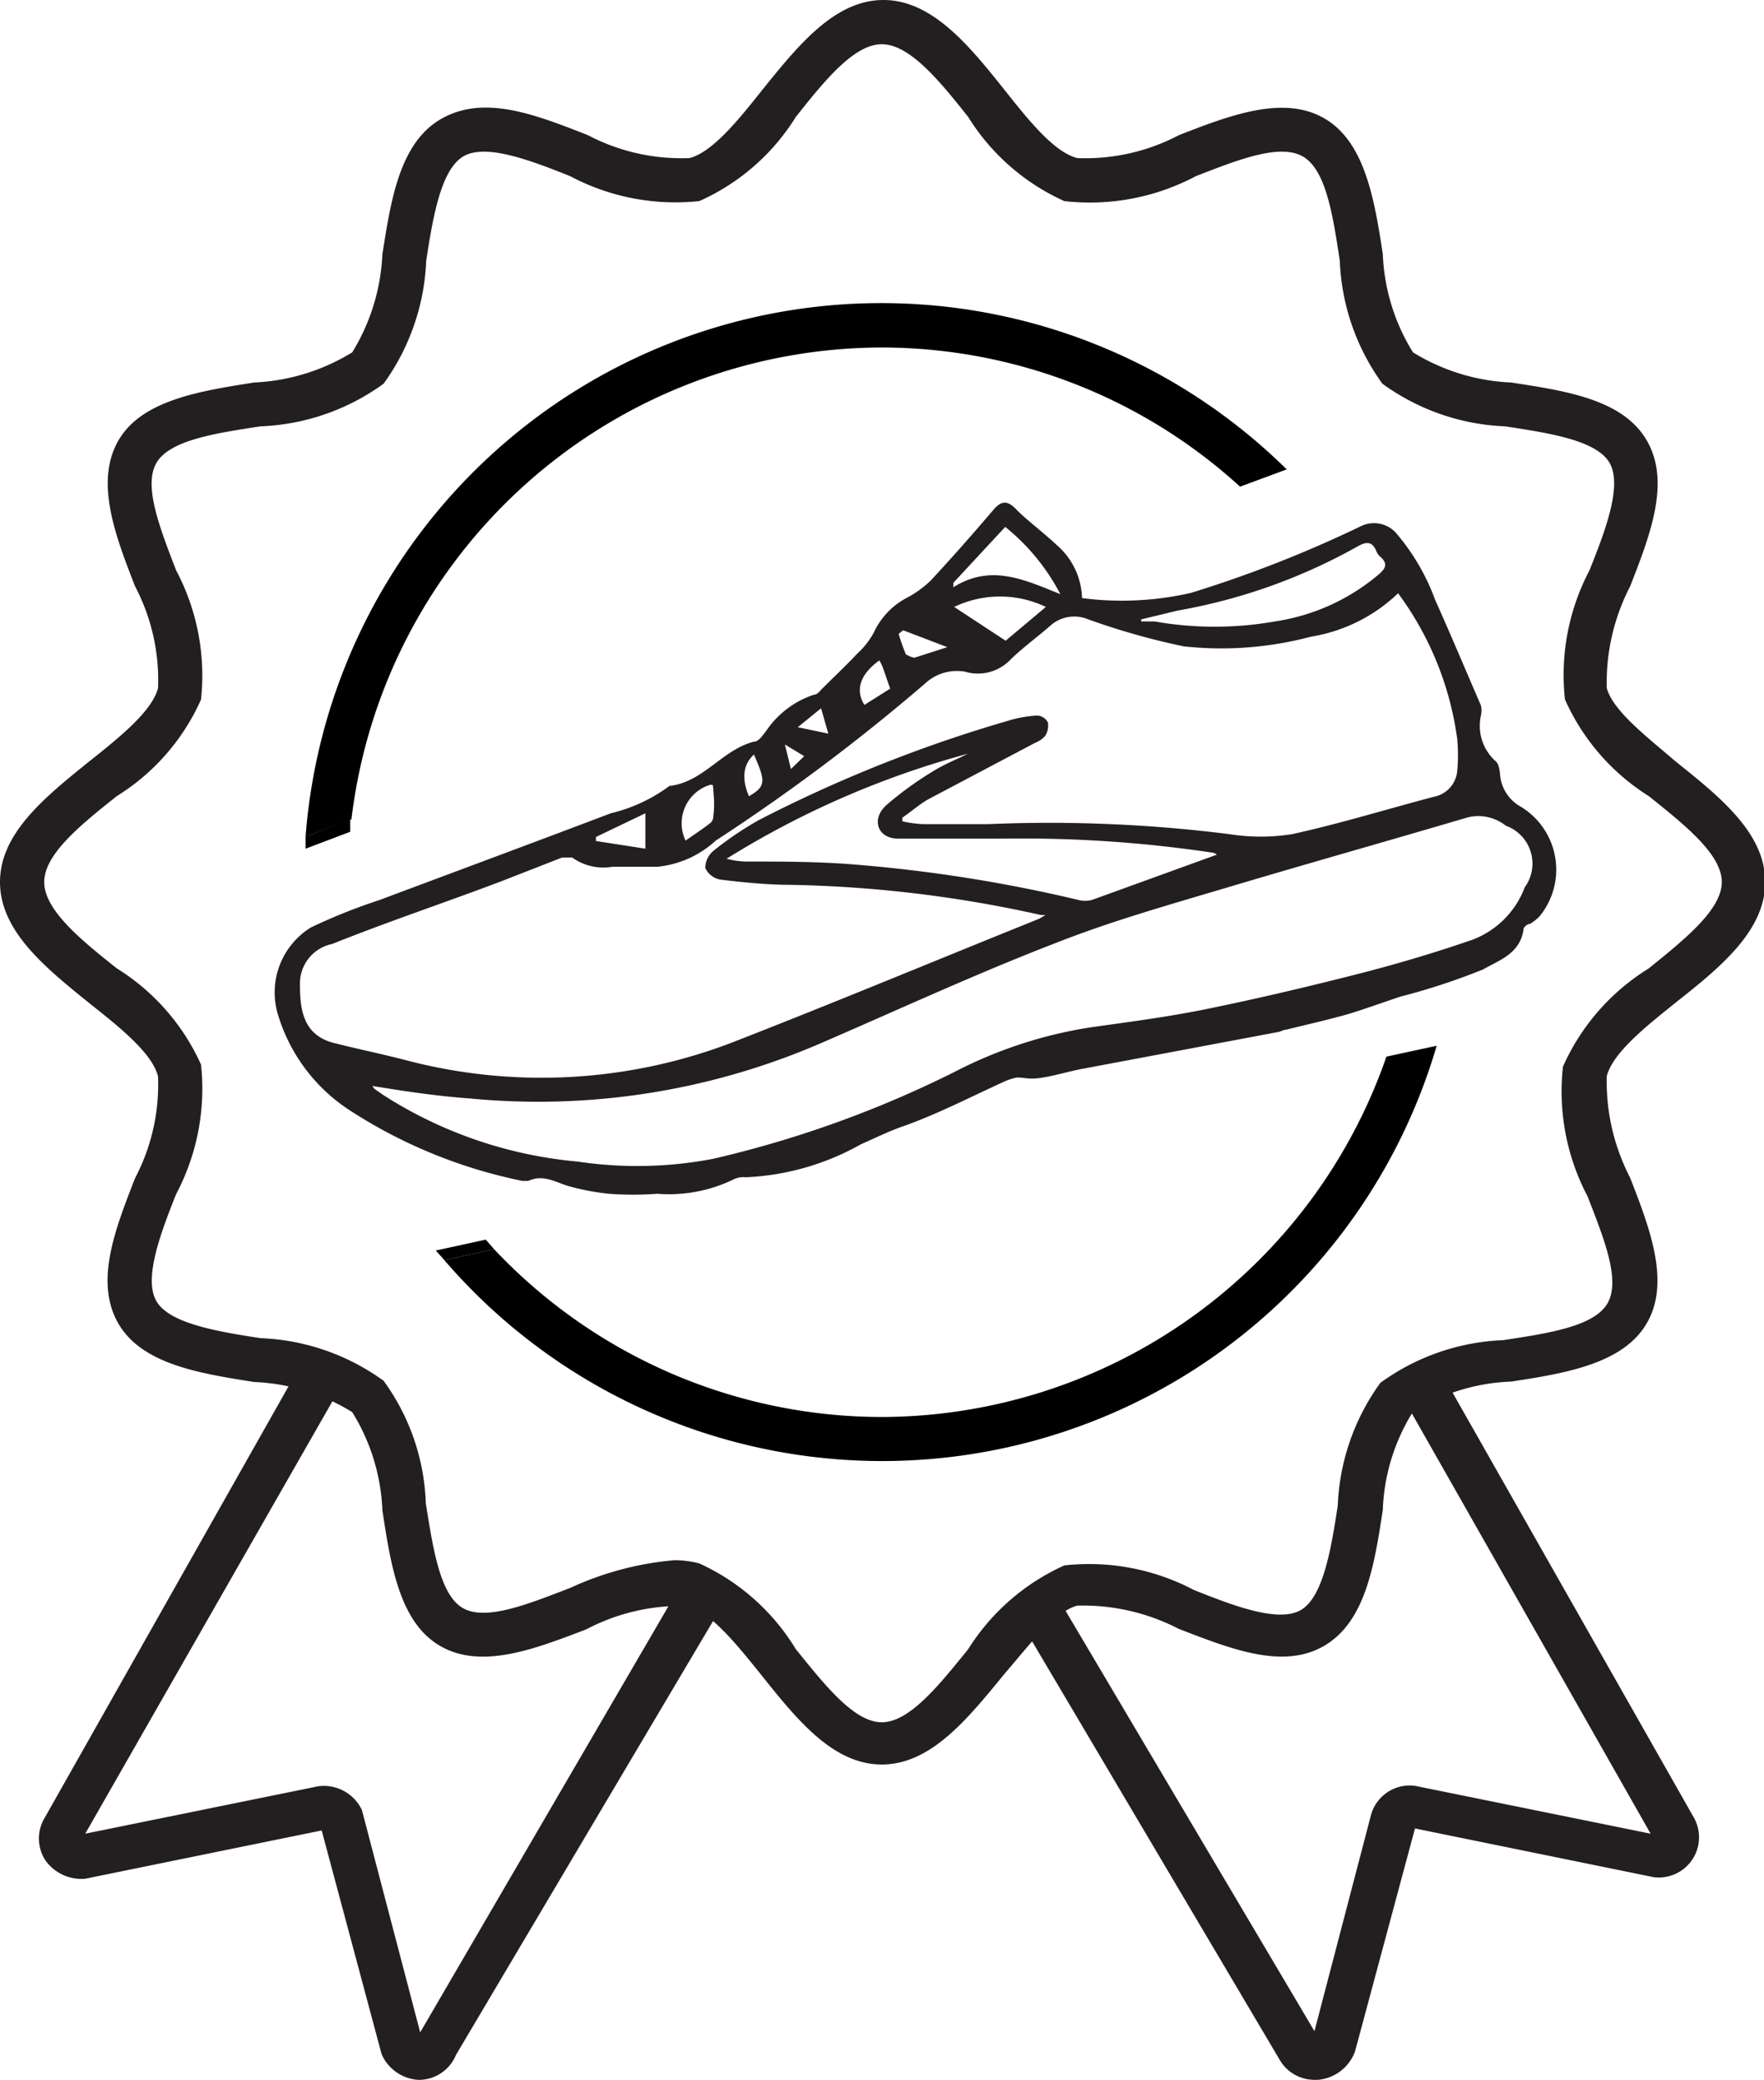 <svg viewBox="0 0 43.87 51.71" xmlns="http://www.w3.org/2000/svg"><defs><style>.cls-1{fill:#231f20;}</style></defs><g data-sanitized-data-name="Layer 2" data-name="Layer 2" id="Layer_2"><g data-sanitized-data-name="Layer 1" data-name="Layer 1" id="Layer_1-2"><path d="M26.91,14.87a7.69,7.69,0,0,0,2.71-.13,30.18,30.18,0,0,0,4.23-1.66.74.74,0,0,1,.91.22,5.41,5.41,0,0,1,.93,1.61c.39.87.76,1.75,1.14,2.63a.55.55,0,0,1,0,.25,1.18,1.18,0,0,0,.36,1.13c.09.07.11.25.12.38a1,1,0,0,0,.5.75,1.83,1.83,0,0,1,.48,2.73,1.12,1.12,0,0,1-.24.19c-.06,0-.16.08-.16.13-.08.62-.63.78-1,1a16.17,16.17,0,0,1-2.07.68l-.67.23c-.27.09-.55.19-.83.26-.44.12-.89.22-1.33.33-.07,0-.14.05-.21.06l-4.84.91c-.33.06-.65.16-1,.22s-.43,0-.65,0a1.4,1.4,0,0,0-.29.09c-.86.39-1.7.83-2.59,1.14-.36.13-.68.29-1,.43a6.39,6.39,0,0,1-2.87.82.54.54,0,0,0-.31.06,3.68,3.68,0,0,1-1.88.35,8.15,8.15,0,0,1-1.21,0,6.14,6.14,0,0,1-1-.19c-.33-.1-.63-.3-1-.13,0,0-.1,0-.15,0A12.41,12.41,0,0,1,8.69,27.6a4.32,4.32,0,0,1-1.77-2.35,1.9,1.9,0,0,1,.81-2.19,14,14,0,0,1,1.7-.68c1.92-.72,3.84-1.43,5.76-2.16a4,4,0,0,0,1.46-.68c.84-.09,1.31-.9,2.1-1.1.12,0,.23-.17.32-.29a2.3,2.3,0,0,1,1.18-.88c.09,0,.16-.12.23-.18.28-.28.57-.55.84-.84a2,2,0,0,0,.41-.52,1.86,1.86,0,0,1,.79-.85,2.58,2.58,0,0,0,.63-.45c.53-.57,1.05-1.16,1.56-1.76.2-.23.35-.23.57,0s.67.57,1,.88A1.81,1.81,0,0,1,26.91,14.87Zm7.86-.12a4.07,4.07,0,0,1-2.17,1.08,8.65,8.65,0,0,1-3.16.24,17.57,17.57,0,0,1-2.4-.68.89.89,0,0,0-.9.15c-.33.29-.69.55-1,.85A1.12,1.12,0,0,1,24,16.7,1.16,1.16,0,0,0,23,17a49.3,49.3,0,0,1-5.2,3.9,2.51,2.51,0,0,1-1.45.65l-1.12,0a1.33,1.33,0,0,1-1-.23s-.17,0-.25,0l-1.51.59c-1.4.53-2.81,1-4.21,1.56a1,1,0,0,0-.8,1c0,.62.07,1.26.84,1.46.59.15,1.18.27,1.76.42a13.26,13.26,0,0,0,8.12-.42c2.57-1,5.11-2.06,7.67-3.09l.15-.09-.11,0A31,31,0,0,0,19.69,22c-.59,0-1.19-.06-1.77-.13a.51.51,0,0,1-.38-.29.56.56,0,0,1,.22-.44,8.31,8.31,0,0,1,1.11-.75,34.54,34.54,0,0,1,6.2-2.47,3,3,0,0,1,.73-.13.32.32,0,0,1,.26.17.47.47,0,0,1-.07.34.65.65,0,0,1-.25.17l-2.65,1.4c-.23.13-.43.31-.65.46l0,.09a3,3,0,0,0,.51.07c.54,0,1.09,0,1.63,0a35.64,35.64,0,0,1,6,.25,5,5,0,0,0,1.55,0c1.19-.26,2.35-.62,3.53-.93a.72.72,0,0,0,.58-.63,4.38,4.38,0,0,0,0-.81A7.85,7.85,0,0,0,34.77,14.75ZM9.26,27l.05.07.23.16a10.72,10.72,0,0,0,4.83,1.65,10,10,0,0,0,3.37-.07,27.06,27.06,0,0,0,6-2.16,11,11,0,0,1,3.4-1.11c1-.14,2-.27,3-.48,1.26-.26,2.52-.56,3.77-.88.92-.24,1.83-.51,2.72-.82a2.23,2.23,0,0,0,1.29-1.3,1,1,0,0,0-.47-1.53,1.1,1.1,0,0,0-.94-.21c-2,.59-3.92,1.13-5.87,1.71-1.47.44-2.95.85-4.37,1.41-2,.77-3.94,1.67-5.91,2.52a17.7,17.7,0,0,1-8.68,1.35C10.83,27.25,10,27.12,9.26,27Zm21-5.75a.19.19,0,0,0-.1-.05A31.93,31.93,0,0,0,25,20.85c-.89,0-1.78,0-2.66,0-.52,0-.68-.48-.3-.83a8.59,8.59,0,0,1,1.19-.86c.26-.16.56-.28.84-.42a22.33,22.33,0,0,0-6,2.61,2,2,0,0,0,.47.07c.84,0,1.69,0,2.53.06a36.91,36.91,0,0,1,5.73.89.66.66,0,0,0,.37,0Zm-1.88-5.85v.05l.33,0a8.62,8.62,0,0,0,3,0,5.17,5.17,0,0,0,2.58-1.17c.16-.14.23-.25.06-.42a.38.38,0,0,1-.13-.18c-.1-.22-.24-.21-.43-.11a14.09,14.09,0,0,1-4.5,1.61Zm-2-.61A5.29,5.29,0,0,0,25,13.1l-1.29,1.39,0,.11C24.67,14,25.51,14.43,26.44,14.8Zm-1.37,1.14,1-.84a2.64,2.64,0,0,0-2.28,0Zm-7.34,3.58a1,1,0,0,0-.62,1.39c.21-.15.43-.29.63-.45a.23.23,0,0,0,.06-.16C17.78,20,17.75,19.79,17.73,19.52Zm-2.85,1.3,0,.1,1.23.19,0-.88Zm6.64-3.26.68-.43c-.07-.18-.12-.35-.18-.51a1.11,1.11,0,0,0-.09-.19C21.39,16.76,21.25,17.17,21.52,17.56Zm1-1.88-.11.09a4.4,4.4,0,0,0,.18.51s.16.09.22.08l.81-.26Zm-3.91,4.17c.5-.28.51-.37.2-1.08C18.49,19,18.42,19.35,18.65,19.85Zm1.29-1.76.76.16-.18-.63Zm-.32.43.15.61.33-.32Z" class="cls-1"></path><path d="M21.93,43.87c-1.22,0-2.12-1.13-3-2.23-.61-.76-1.25-1.55-1.82-1.71a5.05,5.05,0,0,0-2.53.58c-1.28.49-2.6,1-3.62.42s-1.24-2-1.45-3.38a5,5,0,0,0-.75-2.44,5,5,0,0,0-2.44-.75C5,34.15,3.53,33.93,2.94,32.9s-.08-2.33.42-3.61a5,5,0,0,0,.57-2.53c-.15-.58-.94-1.21-1.71-1.82C1.13,24.06,0,23.15,0,21.93s1.13-2.12,2.22-3c.77-.61,1.56-1.25,1.71-1.82a5,5,0,0,0-.57-2.53c-.5-1.28-1-2.6-.42-3.62S5,9.72,6.32,9.51a5.09,5.09,0,0,0,2.44-.75,5.09,5.09,0,0,0,.75-2.44C9.72,5,9.93,3.53,11,2.94s2.34-.08,3.62.42a5,5,0,0,0,2.53.57c.57-.15,1.21-.94,1.82-1.71.88-1.09,1.79-2.22,3-2.22s2.13,1.13,3,2.22c.61.77,1.24,1.56,1.82,1.71a5,5,0,0,0,2.53-.57c1.28-.5,2.6-1,3.61-.42s1.25,2,1.46,3.38a5,5,0,0,0,.75,2.44,5.06,5.06,0,0,0,2.44.75c1.37.21,2.79.42,3.38,1.45s.08,2.34-.42,3.62a5.19,5.19,0,0,0-.58,2.53c.16.57,1,1.21,1.71,1.82,1.1.88,2.23,1.78,2.23,3s-1.13,2.13-2.23,3c-.76.61-1.55,1.24-1.71,1.82a5.19,5.19,0,0,0,.58,2.53c.5,1.28,1,2.6.42,3.61s-2,1.25-3.38,1.46a4.92,4.92,0,0,0-2.44.75,4.92,4.92,0,0,0-.75,2.44c-.21,1.37-.43,2.78-1.46,3.38s-2.33.07-3.61-.42a5.19,5.19,0,0,0-2.53-.58c-.58.16-1.21,1-1.82,1.71C24.06,42.74,23.15,43.87,21.93,43.87Zm-5.15-5.08a2.43,2.43,0,0,1,.61.08A5.45,5.45,0,0,1,19.79,41c.72.89,1.45,1.82,2.14,1.82s1.43-.93,2.15-1.82a5.48,5.48,0,0,1,2.39-2.08,5.59,5.59,0,0,1,3.22.61c1,.4,2.11.82,2.66.5s.75-1.48.92-2.6a5.56,5.56,0,0,1,1.06-3.05,5.56,5.56,0,0,1,3.05-1.06c1.12-.17,2.27-.34,2.6-.92s-.1-1.63-.5-2.66a5.59,5.59,0,0,1-.61-3.22A5.48,5.48,0,0,1,41,24.08c.89-.72,1.82-1.46,1.82-2.15s-.92-1.42-1.82-2.14a5.45,5.45,0,0,1-2.08-2.4,5.58,5.58,0,0,1,.61-3.21c.4-1,.82-2.11.5-2.67s-1.48-.74-2.6-.91a5.56,5.56,0,0,1-3.05-1.06,5.57,5.57,0,0,1-1.06-3.06c-.17-1.11-.34-2.26-.92-2.59s-1.63.09-2.66.49A5.62,5.62,0,0,1,26.47,5a5.44,5.44,0,0,1-2.39-2.09C23.36,2,22.62,1.1,21.93,1.1S20.51,2,19.79,2.91A5.41,5.41,0,0,1,17.39,5a5.59,5.59,0,0,1-3.21-.62c-1-.4-2.11-.82-2.66-.49s-.75,1.48-.92,2.59A5.6,5.6,0,0,1,9.54,9.54,5.57,5.57,0,0,1,6.48,10.6c-1.11.17-2.26.34-2.59.91s.09,1.63.49,2.67A5.59,5.59,0,0,1,5,17.39a5.41,5.41,0,0,1-2.09,2.4C2,20.51,1.1,21.24,1.1,21.93S2,23.36,2.91,24.08A5.44,5.44,0,0,1,5,26.47a5.61,5.61,0,0,1-.62,3.22c-.4,1-.81,2.11-.49,2.66s1.48.75,2.59.92a5.57,5.57,0,0,1,3.06,1.06,5.48,5.48,0,0,1,1.05,3.05c.18,1.12.35,2.27.92,2.6s1.63-.1,2.67-.5A7.75,7.75,0,0,1,16.78,38.79Z" class="cls-1"></path><path d="M10.46,51.71h-.07a1.07,1.07,0,0,1-.9-.64L8,45.51l-5.88,1.2a1.1,1.1,0,0,1-1-.47,1,1,0,0,1,0-1.06L7.61,33.7l1,.54L2.12,45.59l5.8-1.18A1.05,1.05,0,0,1,9,45l1.45,5.53,6.41-11,1,.56-6.52,11A1,1,0,0,1,10.46,51.71Z" class="cls-1"></path><path d="M32.7,51.71a1,1,0,0,1-.87-.49l-6.51-11,.95-.56L32.69,50.5l1.41-5.39a1,1,0,0,1,1.09-.71l5.86,1.19L34.6,34.24l1-.54,6.52,11.48a1,1,0,0,1,0,1,1,1,0,0,1-1,.49l-5.93-1.21L33.7,51a1.08,1.08,0,0,1-.93.71Zm8.52-6.08h0Z" class="cls-1"></path><path d="M21.93,35.23a13.26,13.26,0,0,1-9.64-4.17l-1.24.27A14.37,14.37,0,0,0,35.73,26l-1.25.27A13.32,13.32,0,0,1,21.93,35.23Z"></path><path d="M21.93,8.64a13.23,13.23,0,0,1,8.91,3.46L32,11.67A14.36,14.36,0,0,0,7.6,20.8l1.14-.43A13.31,13.31,0,0,1,21.93,8.64Z"></path><path d="M8.71,20.68l0-.31L7.6,20.8c0,.1,0,.2,0,.3Z"></path><path d="M12.08,30.82l-1.24.27c.06.08.14.15.21.24l1.24-.27Z"></path></g></g></svg>